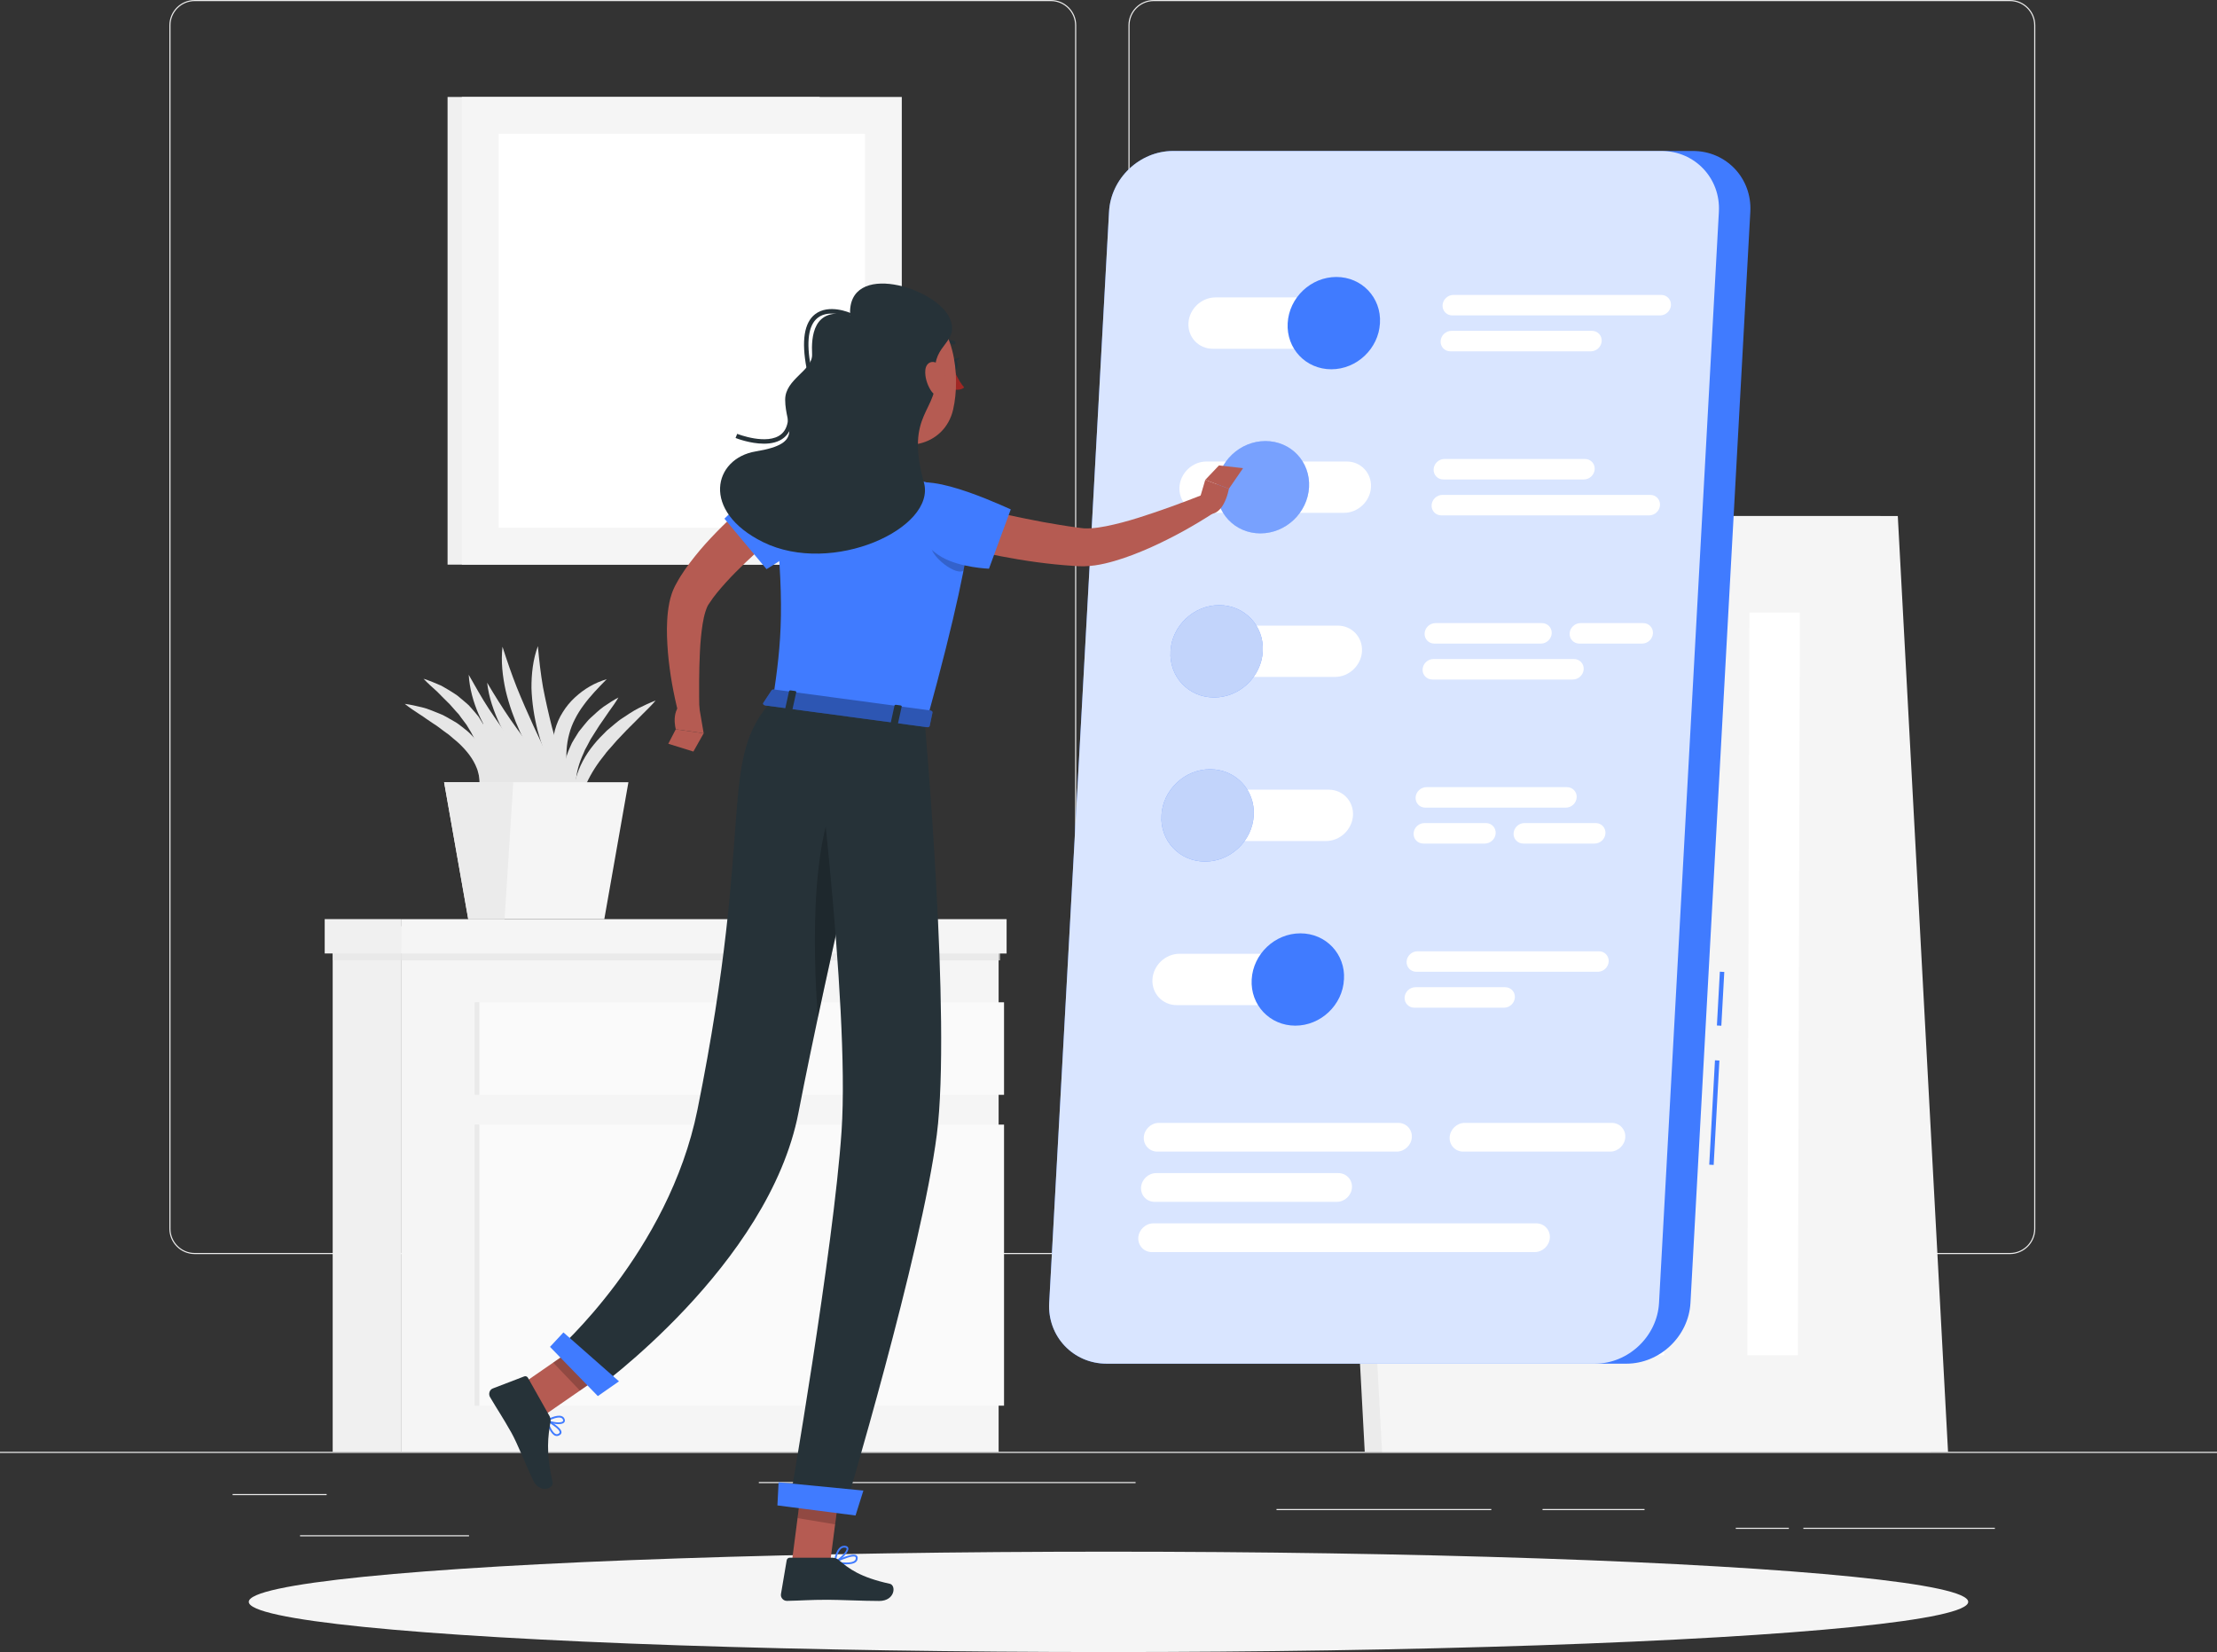<svg xmlns="http://www.w3.org/2000/svg" viewBox="0 0 500 372.61"><rect x="0" y="0" width="500" height="372.61" fill="#333333" stroke="none"/><defs><style>      .cls-1, .cls-2, .cls-3, .cls-4, .cls-5, .cls-6, .cls-7, .cls-8, .cls-9, .cls-10, .cls-11, .cls-12, .cls-13, .cls-14, .cls-15, .cls-16 {        stroke-width: 0px;      }      .cls-1, .cls-4, .cls-12 {        fill: #fafafa;      }      .cls-1, .cls-14 {        opacity: .3;      }      .cls-2 {        opacity: .8;      }      .cls-2, .cls-13 {        fill: #fff;      }      .cls-3 {        opacity: .2;      }      .cls-3, .cls-14 {        fill: #000;      }      .cls-4, .cls-8 {        opacity: .7;      }      .cls-5 {        fill: #407bff;      }      .cls-6 {        fill: #263238;      }      .cls-7, .cls-8 {        fill: #e6e6e6;      }      .cls-8 {        mix-blend-mode: multiply;      }      .cls-17 {        isolation: isolate;      }      .cls-9 {        fill: #ebebeb;      }      .cls-10 {        fill: #f0f0f0;      }      .cls-11 {        fill: #a02724;      }      .cls-15 {        fill: #f5f5f5;      }      .cls-16 {        fill: #b55b52;      }    </style></defs><g class="cls-17"><g id="Background_Complete" data-name="Background Complete"><g><rect class="cls-9" y="327.45" width="500" height=".25"></rect><rect class="cls-9" x="52.46" y="336.97" width="21.21" height=".25"></rect><rect class="cls-9" x="171.14" y="334.26" width="84.97" height=".25"></rect><rect class="cls-9" x="67.67" y="346.26" width="38.11" height=".25"></rect><rect class="cls-9" x="406.71" y="344.58" width="43.19" height=".25"></rect><rect class="cls-9" x="391.47" y="344.58" width="11.97" height=".25"></rect><rect class="cls-9" x="347.89" y="340.35" width="23" height=".25"></rect><rect class="cls-9" x="287.89" y="340.35" width="48.44" height=".25"></rect><path class="cls-9" d="M237.01,282.85H43.91c-3.15,0-5.71-2.56-5.71-5.71V5.71c0-3.15,2.56-5.71,5.71-5.71h193.1c3.15,0,5.71,2.56,5.71,5.71v271.43c0,3.15-2.56,5.71-5.71,5.71ZM43.91.25c-3.01,0-5.46,2.45-5.46,5.46v271.43c0,3.01,2.45,5.46,5.46,5.46h193.1c3.01,0,5.46-2.45,5.46-5.46V5.71c0-3.01-2.45-5.46-5.46-5.46H43.91Z"></path><path class="cls-9" d="M453.31,282.85h-193.1c-3.15,0-5.71-2.56-5.71-5.71V5.71c0-3.15,2.56-5.71,5.71-5.71h193.1c3.15,0,5.71,2.56,5.71,5.71v271.43c0,3.15-2.56,5.71-5.71,5.71ZM260.21.25c-3.01,0-5.46,2.45-5.46,5.46v271.43c0,3.01,2.45,5.46,5.46,5.46h193.1c3.01,0,5.46-2.45,5.46-5.46V5.71c0-3.01-2.45-5.46-5.46-5.46h-193.1Z"></path></g><g><g><g><rect class="cls-10" x="75.03" y="208.93" width="15.4" height="118.52" transform="translate(165.46 536.37) rotate(180)"></rect><rect class="cls-15" x="90.43" y="208.93" width="134.79" height="118.52"></rect><rect class="cls-12" x="108.1" y="253.65" width="118.34" height="63.39"></rect><rect class="cls-12" x="108.1" y="226.06" width="118.34" height="20.87"></rect><rect class="cls-8" x="107.05" y="253.65" width="1.06" height="63.39" transform="translate(215.15 570.69) rotate(180)"></rect><rect class="cls-8" x="107.05" y="226.06" width="1.06" height="20.87" transform="translate(215.15 472.98) rotate(180)"></rect><rect class="cls-8" x="75.03" y="213.93" width="150.53" height="2.68" transform="translate(300.58 430.54) rotate(180)"></rect></g><g><rect class="cls-10" x="73.23" y="207.31" width="17.2" height="7.75" transform="translate(163.66 422.36) rotate(180)"></rect><rect class="cls-15" x="90.43" y="207.31" width="136.59" height="7.75"></rect></g></g><g><g><path class="cls-7" d="M130.85,184.55c-.89-1.17-1.31-2.68-1.45-4.17-.13-1.5,0-3.04.39-4.5.76-2.93,2.24-5.63,4.1-7.9.92-1.16,1.96-2.19,2.99-3.21.55-.47,1.1-.95,1.66-1.4.56-.46,1.11-.93,1.72-1.32,1.21-.79,2.39-1.62,3.67-2.28,1.3-.63,2.58-1.27,3.93-1.77-.94,1.12-1.96,2.1-2.96,3.09-1.01.98-1.94,2.01-2.95,2.96-.99.96-1.88,2-2.84,2.96-.46.5-.88,1.02-1.33,1.53-.44.51-.93.99-1.3,1.54-1.7,2.07-3.14,4.28-4.23,6.65-.56,1.19-.95,2.44-1.24,3.74-.3,1.31-.37,2.67-.17,4.1Z"></path><path class="cls-7" d="M107.48,180.36c.44-1.27.67-2.51.65-3.71.04-.6-.08-1.18-.13-1.75-.16-.56-.24-1.12-.47-1.64-.81-2.11-2.26-3.92-3.99-5.57-.42-.42-.92-.78-1.38-1.18-.46-.4-.9-.81-1.42-1.15-1.02-.7-1.95-1.53-3.04-2.18-.53-.35-1.05-.7-1.58-1.07-.52-.37-1.04-.75-1.6-1.08-1.08-.71-2.17-1.42-3.23-2.28,1.32.17,2.61.48,3.91.79.65.15,1.28.36,1.9.61.62.23,1.24.48,1.86.74l.93.39c.3.14.59.32.89.48.59.32,1.17.67,1.76,1.01.6.32,1.13.77,1.68,1.18.53.44,1.09.83,1.6,1.32,2.01,1.9,3.74,4.43,4.24,7.36.1.35.09.73.1,1.1,0,.37.03.73,0,1.09-.11.73-.18,1.44-.44,2.11-.47,1.34-1.2,2.57-2.25,3.42Z"></path><path class="cls-7" d="M108.55,180.36c.55-2.8.6-5.5.19-8.06-.39-2.56-1.29-4.95-2.53-7.18l-1-1.65c-.37-.53-.79-1.03-1.17-1.56l-.58-.8-.67-.73c-.45-.49-.88-.99-1.32-1.5-.94-.95-1.93-1.89-2.88-2.89-1.03-.92-2.07-1.84-3.07-2.9,1.36.42,2.67.99,4,1.56,1.25.69,2.49,1.44,3.68,2.27.56.46,1.12.93,1.68,1.41l.83.73.74.83c.49.56.98,1.12,1.44,1.7l1.2,1.9c1.47,2.62,2.31,5.66,2.23,8.67-.07,2.99-.97,5.96-2.79,8.21Z"></path><path class="cls-7" d="M129.57,181.84c-2.06-2.47-3.64-5.25-5.03-8.11-1.36-2.88-2.46-5.89-3.29-8.98-.79-3.1-1.28-6.3-1.39-9.52-.02-3.23.34-6.49,1.45-9.5.28,3.2.63,6.23,1.15,9.25.58,3.01,1.25,5.98,2,8.94.78,2.96,1.63,5.91,2.5,8.89.87,2.98,1.77,5.95,2.6,9.05Z"></path><path class="cls-7" d="M128.53,181.34c-2.44-2.26-4.47-4.87-6.34-7.58-1.84-2.73-3.48-5.6-4.87-8.6-1.37-3.01-2.5-6.14-3.27-9.38-.71-3.25-1.1-6.61-.72-9.91,1.01,3.17,2.05,6.17,3.21,9.13,1.19,2.96,2.48,5.86,3.79,8.76,1.34,2.9,2.72,5.78,4.11,8.69,1.38,2.91,2.78,5.83,4.08,8.88Z"></path><path class="cls-7" d="M132.6,185.15c-2.88-1.66-5.44-3.75-7.87-5.97-2.41-2.25-4.64-4.68-6.67-7.29-2-2.63-3.81-5.43-5.28-8.41-1.42-3.01-2.55-6.2-2.91-9.5,1.69,2.87,3.37,5.55,5.17,8.19,1.82,2.62,3.73,5.16,5.65,7.7,1.95,2.52,3.94,5.02,5.94,7.55,1.99,2.53,4.01,5.06,5.96,7.74Z"></path><path class="cls-7" d="M126.48,180.79c-2.78-1.32-5.25-3.14-7.56-5.12-2.3-2-4.39-4.25-6.26-6.67-1.87-2.43-3.44-5.1-4.71-7.9-1.23-2.82-2.05-5.85-2.24-8.9,1.53,2.67,2.93,5.22,4.54,7.67,1.62,2.43,3.27,4.81,5.05,7.12,1.78,2.31,3.6,4.59,5.48,6.87,1.87,2.29,3.79,4.55,5.7,6.94Z"></path><path class="cls-7" d="M131.37,183.58c-2.25-1.44-3.67-4.1-4.12-6.87-.44-2.8.16-5.69,1.3-8.16l.42-.94.51-.88,1.07-1.72c.41-.53.83-1.05,1.26-1.56.44-.5.83-1.04,1.33-1.48.98-.89,1.92-1.81,2.99-2.58,1.1-.73,2.18-1.47,3.34-2.07-.67,1.16-1.43,2.19-2.17,3.22-.74,1.03-1.4,2.1-2.13,3.09-.69,1.03-1.29,2.08-1.96,3.09l-.84,1.59-.43.78-.34.81c-.99,2.13-1.65,4.35-1.74,6.65-.07,2.29.34,4.68,1.52,7.03Z"></path><path class="cls-7" d="M129.52,180.38c-2.02-1.89-3.42-4.4-4.24-7.12-.81-2.72-.91-5.76-.12-8.61.39-1.42.97-2.79,1.76-4.02.77-1.24,1.69-2.36,2.74-3.32,2.08-1.94,4.53-3.35,7.17-4.12-1.93,1.96-3.75,3.84-5.22,5.87-.75,1.01-1.4,2.05-1.94,3.13-.56,1.07-.99,2.19-1.29,3.34-.63,2.29-.78,4.73-.53,7.22.25,2.5.84,5.03,1.68,7.63Z"></path><polygon class="cls-7" points="124.63 178.02 108.98 163 109.61 177.73 124.63 178.02"></polygon></g><g><polygon class="cls-15" points="141.73 176.42 100.16 176.42 105.6 207.31 136.29 207.31 141.73 176.42"></polygon><polygon class="cls-9" points="115.76 176.42 100.16 176.42 105.6 207.31 113.8 207.31 115.76 176.42"></polygon></g></g><g><rect class="cls-10" x="100.94" y="21.87" width="83.91" height="105.48"></rect><rect class="cls-15" x="104.16" y="21.87" width="99.22" height="105.48"></rect><rect class="cls-13" x="109.34" y="33.32" width="88.86" height="82.6" transform="translate(79.15 228.38) rotate(-90)"></rect></g><g><g><polygon class="cls-9" points="435.44 327.45 307.79 327.45 296.46 116.39 424.11 116.39 435.44 327.45"></polygon><polygon class="cls-15" points="439.34 327.45 311.69 327.45 300.36 116.39 428.01 116.39 439.34 327.45"></polygon></g><g><polygon class="cls-13" points="375.32 305.67 363.92 305.67 364.38 138.16 375.78 138.16 375.32 305.67"></polygon><polygon class="cls-13" points="405.47 305.67 394.07 305.67 394.54 138.16 405.93 138.16 405.47 305.67"></polygon><polygon class="cls-13" points="345.16 305.67 333.76 305.67 334.23 138.16 345.63 138.16 345.16 305.67"></polygon></g></g></g></g><g id="Shadow"><ellipse id="_Path_" data-name="&amp;lt;Path&amp;gt;" class="cls-15" cx="250" cy="361.29" rx="193.89" ry="11.32"></ellipse></g><g id="Sliders"><g><g><rect class="cls-5" x="374.82" y="250.42" width="23.58" height="1" transform="translate(114.91 623.23) rotate(-86.86)"></rect><rect class="cls-5" x="381.95" y="224.75" width="12.15" height="1" transform="translate(141.88 600.36) rotate(-86.86)"></rect><path class="cls-5" d="M366.8,307.57h-117.22c-7.54,0-13.36-6.17-12.95-13.7l13.5-246.12c.41-7.54,6.92-13.7,14.45-13.7h117.22c7.54,0,13.36,6.17,12.95,13.7l-13.5,246.12c-.41,7.54-6.92,13.7-14.45,13.7Z"></path><path class="cls-2" d="M359.71,307.57h-110.14c-7.54,0-13.36-6.17-12.95-13.7l13.5-246.12c.41-7.54,6.92-13.7,14.45-13.7h110.14c7.54,0,13.36,6.17,12.95,13.7l-13.5,246.12c-.41,7.54-6.92,13.7-14.45,13.7Z"></path></g><path class="cls-13" d="M305.13,78.66h-31.63c-3.18,0-5.64-2.6-5.47-5.79h0c.17-3.18,2.92-5.79,6.1-5.79h31.63c3.18,0,5.64,2.6,5.47,5.79h0c-.17,3.18-2.92,5.79-6.1,5.79Z"></path><path class="cls-5" d="M311.23,72.88c-.32,5.75-5.23,10.41-10.98,10.41s-10.16-4.66-9.84-10.41,5.23-10.41,10.98-10.41,10.16,4.66,9.84,10.41Z"></path><path class="cls-13" d="M303.1,115.67h-31.63c-3.18,0-5.64-2.6-5.47-5.79h0c.17-3.18,2.92-5.79,6.1-5.79h31.63c3.18,0,5.64,2.6,5.47,5.79h0c-.17,3.18-2.92,5.79-6.1,5.79Z"></path><g><path class="cls-5" d="M295.23,109.89c-.32,5.75-5.23,10.41-10.98,10.41s-10.16-4.66-9.84-10.41,5.23-10.41,10.98-10.41,10.16,4.66,9.84,10.41Z"></path><path class="cls-1" d="M295.23,109.89c-.32,5.75-5.23,10.41-10.98,10.41s-10.16-4.66-9.84-10.41,5.23-10.41,10.98-10.41,10.16,4.66,9.84,10.41Z"></path></g><path class="cls-13" d="M267.41,189.69h31.63c3.18,0,5.93-2.6,6.1-5.79h0c.17-3.18-2.29-5.79-5.47-5.79h-31.63c-3.18,0-5.93,2.6-6.1,5.79h0c-.17,3.18,2.29,5.79,5.47,5.79Z"></path><g><path class="cls-5" d="M261.94,183.91c-.32,5.75,4.09,10.41,9.84,10.41s10.67-4.66,10.98-10.41c.32-5.75-4.09-10.41-9.84-10.41s-10.67,4.66-10.98,10.41Z"></path><path class="cls-4" d="M261.94,183.91c-.32,5.75,4.09,10.41,9.84,10.41s10.67-4.66,10.98-10.41c.32-5.75-4.09-10.41-9.84-10.41s-10.67,4.66-10.98,10.41Z"></path></g><path class="cls-13" d="M297.01,226.7h-31.63c-3.18,0-5.64-2.6-5.47-5.79h0c.17-3.18,2.92-5.79,6.1-5.79h31.63c3.18,0,5.64,2.6,5.47,5.79h0c-.17,3.18-2.92,5.79-6.1,5.79Z"></path><path class="cls-5" d="M303.11,220.92c-.32,5.75-5.23,10.41-10.98,10.41s-10.16-4.66-9.84-10.41c.32-5.75,5.23-10.41,10.99-10.41s10.16,4.66,9.84,10.41Z"></path><path class="cls-13" d="M269.44,152.68h31.63c3.18,0,5.93-2.6,6.1-5.79h0c.17-3.18-2.29-5.79-5.47-5.79h-31.63c-3.18,0-5.93,2.6-6.1,5.79h0c-.17,3.18,2.29,5.79,5.47,5.79Z"></path><g><path class="cls-5" d="M263.98,146.9c-.32,5.75,4.09,10.41,9.84,10.41s10.67-4.66,10.98-10.41c.32-5.75-4.09-10.41-9.84-10.41s-10.67,4.66-10.98,10.41Z"></path><path class="cls-4" d="M263.98,146.9c-.32,5.75,4.09,10.41,9.84,10.41s10.67-4.66,10.98-10.41c.32-5.75-4.09-10.41-9.84-10.41s-10.67,4.66-10.98,10.41Z"></path></g><path class="cls-13" d="M374.41,71.14h-46.88c-1.27,0-2.26-1.04-2.19-2.31h0c.07-1.27,1.17-2.31,2.44-2.31h46.88c1.27,0,2.26,1.04,2.19,2.31h0c-.07,1.27-1.17,2.31-2.44,2.31Z"></path><path class="cls-13" d="M358.79,79.24h-31.7c-1.27,0-2.26-1.04-2.19-2.31h0c.07-1.27,1.17-2.31,2.44-2.31h31.7c1.27,0,2.26,1.04,2.19,2.31h0c-.07,1.27-1.17,2.31-2.44,2.31Z"></path><path class="cls-13" d="M360.37,219.18h-40.95c-1.27,0-2.26-1.04-2.19-2.31h0c.07-1.27,1.17-2.31,2.44-2.31h40.95c1.27,0,2.26,1.04,2.19,2.31h0c-.07,1.27-1.17,2.31-2.44,2.31Z"></path><path class="cls-13" d="M339.21,227.28h-20.24c-1.27,0-2.26-1.04-2.19-2.31h0c.07-1.27,1.17-2.31,2.44-2.31h20.24c1.27,0,2.26,1.04,2.19,2.31h0c-.07,1.27-1.17,2.31-2.44,2.31Z"></path><path class="cls-13" d="M372.19,111.62h-46.88c-1.27,0-2.37,1.04-2.44,2.31h0c-.07,1.27.91,2.31,2.19,2.31h46.88c1.27,0,2.37-1.04,2.44-2.31h0c.07-1.27-.91-2.31-2.19-2.31Z"></path><path class="cls-13" d="M357.46,103.52h-31.7c-1.27,0-2.37,1.04-2.44,2.31h0c-.07,1.27.91,2.31,2.19,2.31h31.7c1.27,0,2.37-1.04,2.44-2.31h0c.07-1.27-.91-2.31-2.19-2.31Z"></path><path class="cls-13" d="M347.52,145.16h-24.04c-1.27,0-2.26-1.04-2.19-2.31h0c.07-1.27,1.17-2.31,2.44-2.31h24.04c1.27,0,2.26,1.04,2.19,2.31h0c-.07,1.27-1.17,2.31-2.44,2.31Z"></path><path class="cls-13" d="M370.35,145.16h-14.16c-1.27,0-2.26-1.04-2.19-2.31h0c.07-1.27,1.17-2.31,2.44-2.31h14.16c1.27,0,2.26,1.04,2.19,2.31h0c-.07,1.27-1.17,2.31-2.44,2.31Z"></path><path class="cls-13" d="M354.73,153.26h-31.7c-1.27,0-2.26-1.04-2.19-2.31h0c.07-1.27,1.17-2.31,2.44-2.31h31.7c1.27,0,2.26,1.04,2.19,2.31h0c-.07,1.27-1.17,2.31-2.44,2.31Z"></path><path class="cls-13" d="M315,259.74h-53.98c-1.78,0-3.16-1.46-3.06-3.24h0c.1-1.78,1.63-3.24,3.41-3.24h53.98c1.78,0,3.16,1.46,3.06,3.24h0c-.1,1.78-1.63,3.24-3.41,3.24Z"></path><path class="cls-13" d="M363.14,259.74h-33.14c-1.78,0-3.16-1.46-3.06-3.24h0c.1-1.78,1.63-3.24,3.41-3.24h33.14c1.78,0,3.16,1.46,3.06,3.24h0c-.1,1.78-1.63,3.24-3.41,3.24Z"></path><path class="cls-13" d="M301.5,271.07h-41.1c-1.78,0-3.16-1.46-3.06-3.24h0c.1-1.78,1.63-3.24,3.41-3.24h41.1c1.78,0,3.16,1.46,3.06,3.24h0c-.1,1.78-1.63,3.24-3.41,3.24Z"></path><path class="cls-13" d="M346.13,282.4h-86.35c-1.78,0-3.16-1.46-3.06-3.24h0c.1-1.78,1.63-3.24,3.41-3.24h86.35c1.78,0,3.16,1.46,3.06,3.24h0c-.1,1.78-1.63,3.24-3.41,3.24Z"></path><path class="cls-13" d="M335.13,185.64h-13.88c-1.27,0-2.37,1.04-2.44,2.31h0c-.07,1.27.91,2.31,2.19,2.31h13.88c1.27,0,2.37-1.04,2.44-2.31h0c.07-1.27-.91-2.31-2.19-2.31Z"></path><path class="cls-13" d="M359.89,185.64h-16.09c-1.27,0-2.37,1.04-2.44,2.31h0c-.07,1.27.91,2.31,2.19,2.31h16.09c1.27,0,2.37-1.04,2.44-2.31h0c.07-1.27-.91-2.31-2.19-2.31Z"></path><path class="cls-13" d="M353.4,177.54h-31.7c-1.27,0-2.37,1.04-2.44,2.31h0c-.07,1.27.91,2.31,2.19,2.31h31.7c1.27,0,2.37-1.04,2.44-2.31h0c.07-1.27-.91-2.31-2.19-2.31Z"></path></g></g><g id="Character"><g><path class="cls-16" d="M177.97,118.17c-3.27,2.72-6.64,5.66-9.75,8.62-1.56,1.49-3.09,3.01-4.49,4.56-1.39,1.55-2.75,3.13-3.74,4.69l-.19.28-.1.16c-.07.08-.13.27-.21.4-.14.31-.27.7-.41,1.11-.26.83-.46,1.79-.62,2.78-.31,1.99-.51,4.13-.61,6.29-.21,4.33-.21,8.83-.13,13.24l-4.68.7c-1.17-4.55-1.98-9.07-2.4-13.8-.18-2.36-.32-4.75-.17-7.26.07-1.26.2-2.55.47-3.92.13-.69.32-1.39.57-2.14.15-.38.25-.74.46-1.15l.28-.6c.09-.19.17-.3.25-.45,1.27-2.37,2.74-4.34,4.26-6.25,1.52-1.91,3.12-3.66,4.77-5.36,3.32-3.41,6.74-6.46,10.52-9.41l5.9,7.51Z"></path><path class="cls-5" d="M176.25,106.18c-5.12,3.04-12.87,10.8-12.87,10.8l9.5,11.39s13.47-8.07,15.1-12.53c2.75-7.49-6.89-12.53-11.73-9.66Z"></path><path class="cls-16" d="M157.54,158.61l1.16,6.78-6.29-.91s-1.29-4.6,1.96-6.19l3.17.32Z"></path><polygon class="cls-16" points="156.38 169.51 150.72 167.75 152.41 164.48 158.7 165.39 156.38 169.51"></polygon><path class="cls-6" d="M214.32,82.27c0,.69.39,1.25.84,1.26s.82-.55.81-1.23c0-.69-.39-1.25-.84-1.26-.45,0-.82.55-.81,1.23Z"></path><path class="cls-6" d="M214.92,81.07l1.66-.45s-.84,1.28-1.66.45Z"></path><path class="cls-11" d="M214.91,82.95s1.22,2.98,2.54,4.43c-.91.84-2.47.43-2.47.43l-.07-4.85Z"></path><path class="cls-6" d="M215.19,77.69c-.06.01-.13,0-.2-.01-1.73-.56-2.92.31-2.97.35-.18.14-.43.1-.57-.08-.14-.18-.1-.43.08-.57.06-.05,1.57-1.17,3.72-.47.21.07.33.3.26.51-.05.15-.17.25-.31.27Z"></path><path class="cls-16" d="M193.94,89.61c.46,5.17-1.27,13.64-5.18,16.52,0,0,2.94,5.44,12.37,6.7,10.36,1.39,5.49-4.44,5.49-4.44-5.51-2.1-4.92-6.25-3.52-10.02l-9.16-8.76Z"></path><path class="cls-16" d="M212.35,112.41c4.93,1.35,10.11,2.64,15.19,3.78,2.56.56,5.12,1.06,7.68,1.55,2.56.45,5.13.9,7.68,1.23l.96.13.65.07c.46.02.97.02,1.51-.02,1.08-.06,2.26-.23,3.45-.47,2.39-.48,4.87-1.14,7.33-1.92,4.93-1.55,9.94-3.4,14.82-5.32l2.22,4.17c-4.63,3.01-9.39,5.65-14.47,7.93-2.55,1.11-5.16,2.17-7.98,2.98-1.41.41-2.86.77-4.45,1-.79.11-1.63.18-2.5.21-.44,0-.94-.01-1.35-.03l-1.04-.07c-5.56-.36-11.02-1.14-16.41-2.18-5.41-1.03-10.67-2.25-16.04-3.88l2.74-9.14Z"></path><path class="cls-16" d="M270.37,113.15l1.45-4.92,5.33,2s-1.22,7.38-5.79,5.34l-.99-2.43Z"></path><polygon class="cls-16" points="274.91 104.98 280.35 105.59 277.15 110.24 271.82 108.23 274.91 104.98"></polygon><polygon class="cls-16" points="178.64 351.92 187.21 352.55 189.76 332.87 181.19 332.24 178.64 351.92"></polygon><polygon class="cls-16" points="115.44 313.77 121.26 320.23 137.52 308.99 131.7 302.53 115.44 313.77"></polygon><path class="cls-5" d="M125.57,323.89c-.1,0-.21-.02-.31-.05-1.04-.34-1.75-2.26-2.08-3.38-.02-.08,0-.16.07-.22.06-.05.15-.06.22-.02.31.17,3.07,1.66,3.16,2.76.02.24-.08.46-.29.62-.25.19-.51.29-.77.29ZM123.72,320.82c.49,1.48,1.1,2.44,1.66,2.63.23.07.46.02.7-.17.13-.1.14-.2.14-.27-.05-.58-1.42-1.56-2.5-2.19Z"></path><path class="cls-5" d="M125.9,321.21c-.96-.02-2.11-.33-2.63-.65-.06-.04-.1-.1-.1-.18,0-.07.04-.14.1-.17.09-.05,2.2-1.22,3.37-.82.32.11.55.32.68.63.2.48-.01.76-.15.88-.27.23-.74.31-1.27.3ZM123.82,320.39c.96.41,2.64.6,3.09.21.07-.06.15-.17.04-.42-.08-.2-.23-.33-.43-.4-.7-.24-1.97.26-2.7.61Z"></path><path class="cls-6" d="M123.87,319.28l-4.8-8.52c-.17-.31-.53-.44-.84-.32l-7.09,2.72c-.74.28-1.04,1.25-.62,1.95,1.72,2.94,2.7,4.28,4.81,8.02,1.3,2.3,3.3,7.33,4.84,10.64,1.5,3.24,4.8,2.01,4.45.5-1.58-6.79-.98-10.55-.48-13.48.09-.53,0-1.07-.26-1.52Z"></path><path class="cls-5" d="M190.94,352.83c-.94,0-1.97-.16-2.69-.31-.08-.02-.15-.09-.16-.17-.01-.09.03-.17.11-.21.39-.2,3.87-1.95,4.9-1.37.2.11.31.3.33.54.03.4-.11.74-.39.99-.45.39-1.24.52-2.09.52ZM188.92,352.24c1.89.31,3.3.23,3.83-.24.19-.16.27-.38.25-.66,0-.1-.04-.17-.12-.21-.57-.32-2.54.43-3.96,1.1Z"></path><path class="cls-5" d="M188.28,352.53s-.08-.01-.12-.04c-.06-.04-.09-.11-.08-.19.02-.15.41-3.66,2.33-3.66.05,0,.11,0,.17,0,.56.06.71.34.75.56.16.97-1.92,2.83-2.96,3.29-.03.01-.05.02-.08.02ZM190.42,349.05c-1.24,0-1.72,2.04-1.88,2.91,1.07-.64,2.48-2.1,2.39-2.68,0-.05-.03-.19-.39-.22-.04,0-.08,0-.12,0Z"></path><path class="cls-6" d="M187.75,351.33h-9.63c-.35,0-.64.24-.7.59l-1.29,7.62c-.13.79.53,1.54,1.34,1.53,3.36-.06,4.98-.25,9.22-.25,2.61,0,7.99.27,11.59.27s3.88-3.56,2.39-3.88c-6.68-1.45-9.28-3.44-11.49-5.34-.4-.34-.91-.53-1.42-.53Z"></path><g><polygon class="cls-3" points="189.76 332.87 188.34 343.81 179.87 342.4 181.18 332.24 189.76 332.87"></polygon><polygon class="cls-3" points="131.69 302.53 137.51 308.99 130.79 313.64 124.76 307.32 131.69 302.53"></polygon></g><path class="cls-5" d="M174.32,157.78c6.71.9,20.94,2.81,34.71,4.66,13.45-48.69,9.48-50.01,9.48-50.01,0,0-3.55-1.72-8-3.17-.17-.06-.33-.1-.48-.15-2.24-.67-2.71-.77-5.7-1.45-5.12-.9-9.89-1.6-15.76-2.11-.38-.03-.75-.07-1.12-.09-1.06-.07-2.11-.12-3.13-.16-.69-.04-1.37-.04-2.02-.05-.77,0-1.52,0-2.22,0-.4,0-.79,0-1.16.02-2.83.05-4.99,2.55-4.67,5.36,2.96,25.61,2.01,34.03.07,47.14Z"></path><path class="cls-3" d="M210.03,123.45c.24,2.26,5.46,6.39,7.26,5.27.53-2.7.9-4.96,1.17-6.84-2.65-.19-7.78-3.09-8.43,1.57Z"></path><path class="cls-5" d="M204.37,112.09c-.25-7.97,19.14.81,23.59,2.8l-4.92,13.38s-6.49-.23-10.62-2.61c-4.31-2.48-7.86-7.77-8.04-13.56Z"></path><path class="cls-16" d="M191.02,80.06c.64,8.46.73,12.05,5.1,16.44,6.58,6.61,16.92,4.27,18.84-4.13,1.73-7.57.39-20.13-8.02-23.61-8.28-3.43-16.57,2.84-15.93,11.3Z"></path><path class="cls-6" d="M191.74,71.12c-8.5-2.12-8.76,5.05-8.59,8.76.18,3.72-6.07,5.56-6.07,10.27,0,6.14,4.63,9.8-6.63,11.66-9.54,1.57-12.47,13.48,1.63,20.45,15.61,7.71,39.16-3.14,36.29-13.45-4.42-15.91,3.49-15.86,2.6-24.74-.65-6.46,5.47-6.78,3.27-12.17-2.88-7.07-23.26-13.27-22.51-.78Z"></path><path class="cls-6" d="M181.9,83.04c-1.17-6.15-.53-10.24,1.9-12.15,3.13-2.46,7.94-.33,8.15-.23l-.41.91s-4.47-1.98-7.12.11c-2.11,1.66-2.63,5.42-1.53,11.17l-.98.19Z"></path><path class="cls-6" d="M172.29,100.07c-3.12,0-6.21-1.21-6.4-1.29l.37-.93c.07.03,6.81,2.67,9.92.09,1.52-1.26,1.95-3.63,1.29-7.03l.98-.19c.74,3.79.19,6.48-1.63,7.99-1.23,1.02-2.88,1.36-4.53,1.36Z"></path><path class="cls-16" d="M208.69,83.46c-.14,1.54.4,3.22,1.17,4.48,1.16,1.89,2.73,1.54,3.24-.06.46-1.44.41-4.16-1.15-5.54-1.54-1.35-3.1-.63-3.26,1.12Z"></path><path class="cls-6" d="M199.87,161.21s-13.48,56.97-19.78,89.69c-6.65,34.53-46,62.69-46,62.69l-8.64-8.89s25.34-22.18,31.85-54.42c13.21-65.44,4.27-78.62,17.02-92.51l25.55,3.43Z"></path><polygon class="cls-5" points="134.83 314.88 124.04 303.78 127.07 300.52 139.6 311.55 134.83 314.88"></polygon><path class="cls-3" d="M192.71,173.59c-10.48,9.1-9.35,41.38-8.25,55.93,4.4-20.69,9.68-43.72,12.78-57.05-1.1-.83-2.61-.55-4.53,1.12Z"></path><path class="cls-6" d="M208.52,162.47s6.06,67.63,2.76,93.43c-3.44,26.83-20.95,85.21-20.95,85.21l-12.36-1.6s10.04-57.85,11.83-84.42c1.95-28.96-6.69-96.04-6.69-96.04l25.42,3.41Z"></path><polygon class="cls-5" points="192.95 341.81 175.33 339.54 175.6 334.33 194.72 336.19 192.95 341.81"></polygon><g><path class="cls-5" d="M174.02,155.69l-1.89,2.87c-.15.22.11.51.51.56l36.4,4.89c.31.04.59-.08.63-.27l.64-3.04c.04-.21-.21-.43-.55-.47l-35.15-4.72c-.26-.03-.5.04-.59.18Z"></path><path class="cls-14" d="M174.02,155.69l-1.89,2.87c-.15.22.11.51.51.56l36.4,4.89c.31.04.59-.08.63-.27l.64-3.04c.04-.21-.21-.43-.55-.47l-35.15-4.72c-.26-.03-.5.04-.59.18Z"></path></g><path class="cls-6" d="M178.32,160.22l-.94-.13c-.19-.03-.32-.14-.29-.26l.87-3.95c.03-.12.2-.19.39-.16l.94.13c.19.03.32.14.29.26l-.87,3.95c-.03.12-.2.19-.39.16Z"></path><path class="cls-6" d="M202.1,163.47l-.94-.13c-.19-.03-.32-.14-.29-.26l.87-3.95c.03-.12.2-.19.39-.16l.94.13c.19.03.32.14.29.26l-.87,3.95c-.03.12-.2.19-.39.16Z"></path></g></g></g></svg>